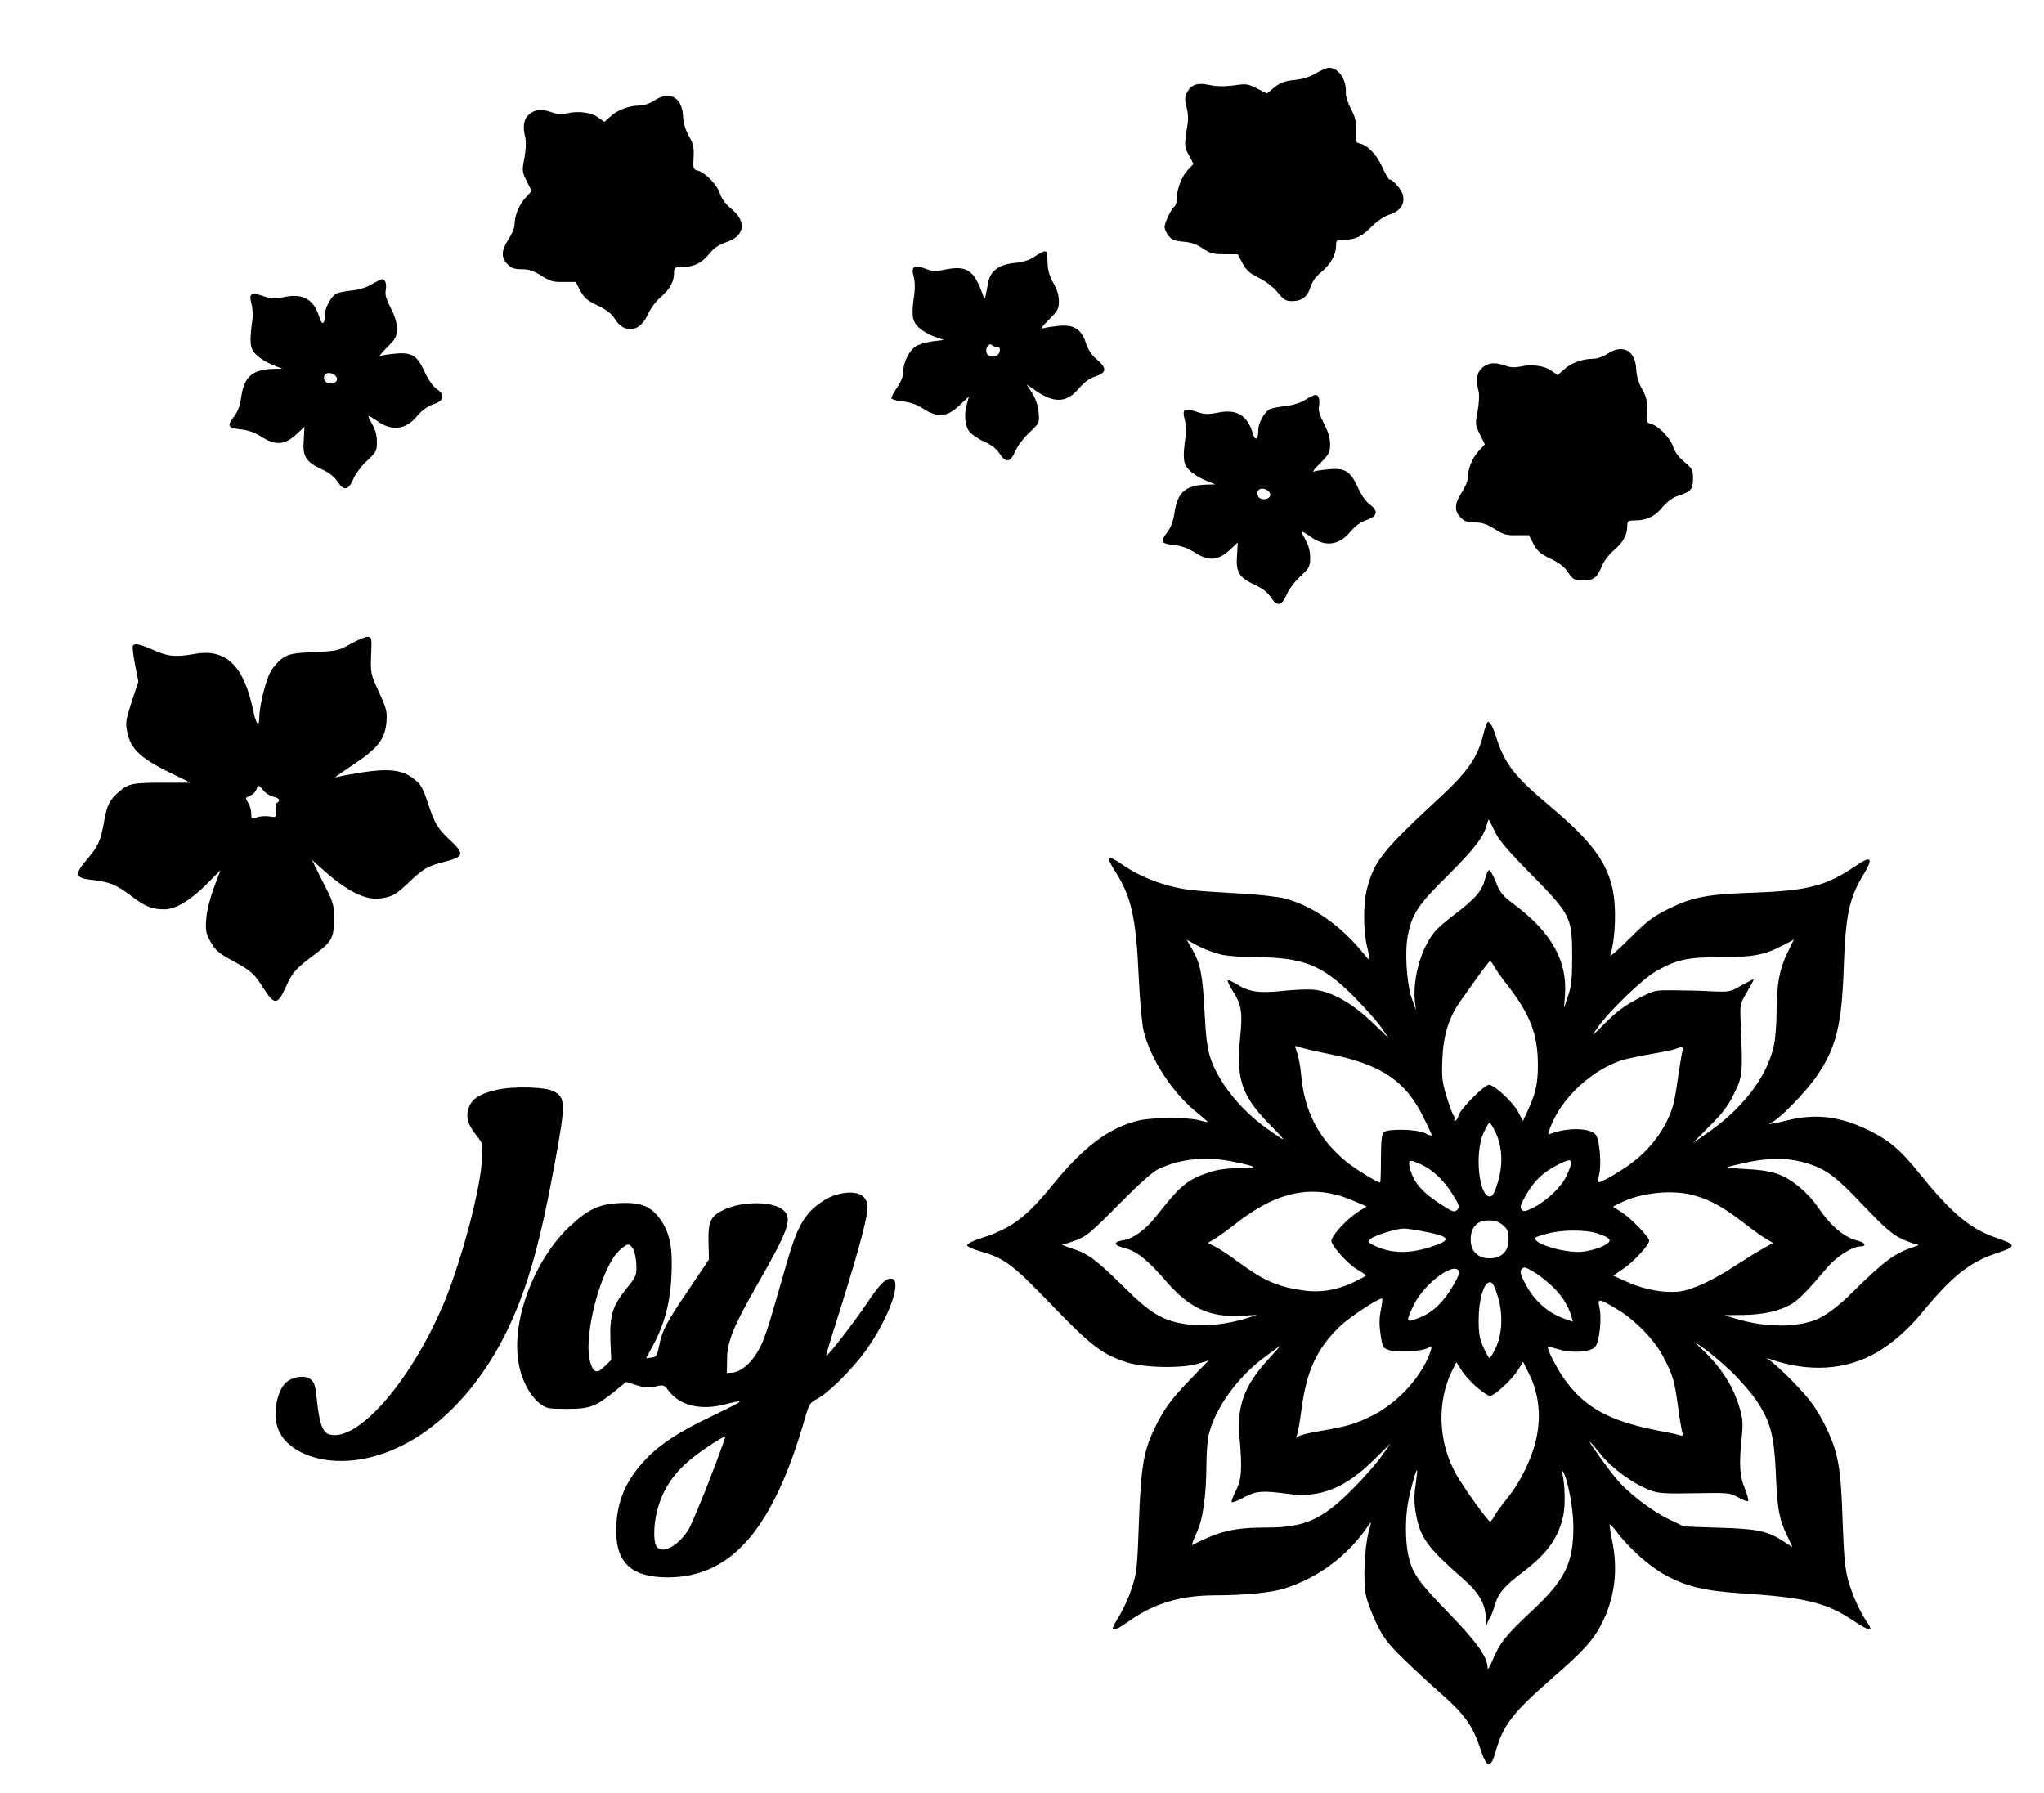 <?xml version="1.0" standalone="no"?>
<!DOCTYPE svg PUBLIC "-//W3C//DTD SVG 20010904//EN"
 "http://www.w3.org/TR/2001/REC-SVG-20010904/DTD/svg10.dtd">
<svg version="1.0" xmlns="http://www.w3.org/2000/svg"
 width="1025pt" height="899pt" viewBox="0 0 1025 899"
 preserveAspectRatio="xMidYMid meet">
<g transform="translate(0,899) scale(0.1,-0.1)"
fill="#000000" stroke="none">
<path d="M6600 8623 c-30 -18 -66 -30 -108 -34 -49 -5 -71 -13 -101 -37 l-38
-31 -49 25 c-42 22 -57 24 -99 18 -64 -9 -101 -9 -147 1 -53 11 -85 0 -104
-36 -13 -27 -14 -38 -4 -75 7 -24 10 -60 6 -81 -18 -115 -18 -117 6 -162 l23
-43 -31 -33 c-30 -33 -54 -98 -54 -149 0 -14 -5 -28 -10 -31 -15 -9 -50 -81
-50 -103 0 -11 9 -31 20 -44 15 -20 31 -26 74 -30 39 -3 67 -13 98 -34 37 -25
53 -29 109 -29 l66 0 24 -45 c19 -36 36 -51 81 -73 35 -17 71 -45 94 -72 31
-38 42 -45 73 -45 49 0 78 22 93 71 8 27 26 52 54 75 47 39 74 87 74 132 0 29
2 30 44 30 54 0 89 18 140 71 24 24 59 47 87 56 52 18 75 52 64 98 -7 27 -50
77 -67 77 -5 0 -22 29 -37 64 -29 63 -75 110 -115 117 -17 4 -19 12 -17 64 2
49 -3 69 -25 110 -15 28 -26 63 -25 79 4 66 -36 126 -84 126 -11 0 -40 -12
-65 -27z"/>
<path d="M3280 8485 c-20 -13 -50 -24 -70 -24 -56 -1 -108 -20 -145 -52 l-34
-30 -30 21 c-34 26 -100 35 -156 22 -28 -6 -51 -5 -75 4 -53 19 -86 16 -116
-9 -29 -25 -34 -61 -19 -121 4 -16 2 -58 -5 -97 -13 -65 -12 -70 11 -117 l25
-50 -32 -35 c-32 -35 -54 -90 -54 -137 0 -14 -14 -45 -30 -70 -37 -55 -38 -93
-5 -125 19 -20 35 -25 71 -25 36 0 59 -8 98 -32 43 -28 59 -33 112 -32 l61 0
23 -44 c20 -36 35 -50 87 -74 43 -21 70 -41 84 -64 50 -82 130 -71 170 24 11
25 38 61 60 80 47 40 69 79 69 122 0 27 3 30 33 30 63 0 105 19 142 65 26 32
50 48 86 60 94 31 105 104 26 168 -28 23 -48 50 -57 77 -14 44 -75 106 -112
115 -21 5 -23 10 -20 65 3 50 -1 68 -23 107 -18 32 -28 66 -30 101 -4 95 -68
129 -145 77z"/>
<path d="M5188 7703 c-27 -18 -57 -28 -103 -32 -77 -8 -121 -42 -130 -100 -4
-20 -9 -47 -12 -61 -5 -24 -6 -23 -18 11 -41 114 -79 138 -181 118 -55 -11
-68 -10 -105 4 -56 22 -71 11 -57 -41 6 -20 7 -59 3 -87 -15 -104 -12 -132 19
-164 16 -17 51 -38 79 -48 l50 -18 -59 -7 c-32 -5 -70 -16 -84 -26 -33 -25
-60 -79 -60 -123 0 -23 -10 -51 -30 -80 -16 -24 -30 -49 -30 -55 0 -6 25 -14
56 -17 38 -4 70 -15 103 -36 73 -47 118 -44 181 15 l49 46 -9 -33 c-17 -57
-12 -114 11 -143 12 -15 45 -38 75 -51 35 -15 60 -35 76 -59 32 -49 54 -46 79
10 10 26 42 68 70 94 51 48 52 49 47 102 -3 35 -14 68 -32 97 l-28 43 47 -32
c93 -64 156 -60 217 14 25 29 52 49 80 58 57 19 60 41 10 84 -28 23 -46 50
-57 85 -23 69 -60 92 -135 85 -30 -3 -65 -8 -77 -12 -16 -4 -9 7 27 43 45 45
50 55 50 93 0 29 -9 58 -27 89 -17 29 -28 63 -29 91 -3 68 -3 70 -16 69 -7 0
-30 -12 -50 -26z m-187 -453 c11 0 15 -6 12 -22 -6 -32 -58 -36 -66 -6 -7 24
13 51 28 37 5 -5 16 -9 26 -9z"/>
<path d="M1863 7564 c-26 -16 -64 -27 -100 -31 -32 -3 -66 -10 -76 -15 -26
-14 -57 -69 -57 -103 0 -51 -15 -60 -28 -17 -27 90 -81 122 -174 103 -51 -10
-67 -10 -110 5 -60 20 -71 12 -57 -40 6 -22 8 -60 4 -85 -15 -109 -12 -139 20
-170 17 -17 53 -39 80 -50 l50 -20 -45 -1 c-104 -3 -146 -39 -160 -139 -6 -42
-17 -74 -34 -96 -39 -51 -35 -61 30 -68 38 -4 70 -15 103 -36 71 -46 118 -43
175 9 l43 40 -4 -67 c-6 -83 10 -109 92 -147 35 -16 62 -37 77 -60 32 -49 54
-46 79 10 10 26 42 68 69 93 47 44 50 50 50 96 0 34 -8 61 -26 93 -26 45 -23
46 29 10 73 -52 142 -43 199 26 25 29 52 49 80 58 56 19 62 47 17 78 -19 14
-42 47 -59 84 -37 82 -64 100 -144 93 -34 -3 -69 -8 -78 -12 -9 -4 5 16 33 43
44 44 49 53 49 95 0 31 -10 63 -31 103 -21 41 -29 67 -25 86 6 33 -1 58 -18
58 -6 -1 -30 -12 -53 -26z m-173 -475 c0 -25 -48 -31 -61 -8 -7 14 -6 23 3 32
15 17 58 -1 58 -24z"/>
<path d="M8060 7215 c-20 -13 -50 -24 -70 -24 -56 -1 -108 -20 -145 -52 l-34
-30 -30 21 c-34 26 -100 35 -156 22 -28 -6 -51 -5 -75 4 -53 19 -86 16 -116
-9 -29 -25 -34 -61 -19 -121 4 -16 2 -58 -5 -97 -13 -65 -12 -70 11 -117 l25
-50 -32 -35 c-32 -35 -54 -90 -54 -137 0 -14 -14 -45 -30 -70 -37 -55 -38 -93
-5 -125 19 -20 35 -25 71 -25 36 0 59 -8 98 -32 43 -28 59 -33 112 -32 l61 0
23 -44 c20 -36 35 -50 86 -74 44 -21 70 -41 88 -69 25 -36 30 -39 75 -39 54 0
70 12 95 74 9 22 34 55 56 74 48 40 70 79 70 122 0 27 3 30 33 30 63 0 105 19
142 65 23 27 51 48 73 56 70 22 82 34 82 88 0 45 -3 51 -43 84 -28 23 -48 50
-57 77 -14 44 -75 106 -112 115 -21 5 -23 10 -20 65 3 50 -1 68 -23 107 -18
32 -28 66 -30 101 -4 95 -68 129 -145 77z"/>
<path d="M6543 6984 c-26 -16 -64 -27 -100 -31 -32 -3 -66 -10 -76 -15 -26
-14 -57 -69 -57 -103 0 -51 -15 -60 -28 -17 -27 90 -81 122 -174 103 -51 -10
-67 -10 -110 5 -60 20 -71 12 -57 -40 6 -22 8 -60 4 -85 -15 -109 -12 -139 20
-170 17 -17 53 -39 80 -50 l50 -20 -45 -1 c-104 -3 -146 -39 -160 -139 -6 -42
-17 -74 -34 -96 -39 -51 -35 -61 30 -68 38 -4 70 -15 103 -36 71 -46 118 -43
175 9 l43 40 -4 -67 c-6 -83 10 -109 92 -147 35 -16 62 -37 77 -60 32 -49 54
-46 79 10 10 26 42 68 69 93 47 44 50 50 50 96 0 34 -8 61 -26 93 -26 45 -23
46 29 10 73 -52 142 -43 199 26 25 29 52 49 80 58 56 19 62 47 17 78 -19 14
-42 47 -59 84 -37 82 -64 100 -144 93 -34 -3 -69 -8 -78 -12 -9 -4 5 16 33 43
44 44 49 53 49 95 0 31 -10 63 -31 103 -21 41 -29 67 -25 86 6 33 -1 58 -18
58 -6 -1 -30 -12 -53 -26z m-173 -475 c0 -25 -48 -31 -61 -8 -7 14 -6 23 3 32
15 17 58 -1 58 -24z"/>
<path d="M1760 5762 c-63 -35 -70 -37 -185 -42 -106 -5 -124 -9 -157 -30 -21
-14 -48 -45 -62 -70 -25 -46 -56 -174 -56 -230 0 -50 -15 -34 -29 31 -47 230
-136 318 -294 290 -97 -17 -133 -14 -207 19 -71 31 -95 36 -104 21 -3 -4 2
-47 11 -93 l17 -86 -34 -102 c-31 -98 -32 -105 -20 -159 17 -77 68 -125 207
-193 l108 -53 -135 0 c-156 0 -177 -4 -225 -47 -46 -40 -60 -68 -74 -152 -16
-92 -29 -121 -85 -186 -64 -75 -60 -93 22 -102 91 -10 125 -24 199 -80 70 -54
105 -68 168 -68 56 0 133 47 215 130 l66 67 -34 -90 c-20 -55 -35 -115 -38
-156 -4 -59 -2 -71 23 -115 23 -41 41 -57 108 -93 98 -54 107 -62 157 -140 55
-85 70 -84 113 11 33 73 48 89 154 168 74 55 86 78 86 168 0 76 -2 83 -56 188
l-55 110 55 -49 c123 -110 215 -155 291 -144 59 9 75 18 140 80 75 71 95 82
181 104 95 24 99 39 29 105 -67 64 -77 79 -114 188 -27 81 -36 96 -73 124 -57
44 -123 51 -257 31 -56 -9 -110 -19 -121 -22 -23 -7 -33 -14 99 76 104 71 138
119 144 198 4 53 0 69 -38 151 -41 90 -42 93 -39 183 4 86 3 92 -16 94 -11 1
-49 -15 -85 -35z m-439 -736 c11 -14 33 -27 49 -31 31 -7 38 -19 19 -31 -6 -3
-9 -21 -7 -40 4 -33 4 -34 -32 -28 -19 3 -47 1 -62 -5 -27 -10 -28 -9 -28 20
0 16 -7 41 -16 54 -15 24 -15 25 9 34 14 6 28 19 32 30 8 27 13 26 36 -3z"/>
<path d="M7437 5302 c-28 -110 -77 -181 -206 -301 -300 -278 -339 -327 -376
-468 -19 -72 -19 -210 0 -288 19 -81 19 -81 -12 -43 -116 145 -257 244 -399
282 -32 9 -137 21 -234 26 -96 5 -200 12 -230 16 -122 13 -252 60 -347 125
-82 57 -92 48 -38 -35 78 -122 102 -231 115 -519 6 -125 16 -239 25 -277 35
-142 145 -311 266 -408 32 -26 57 -48 55 -49 -1 -1 -20 3 -42 9 -53 16 -236
15 -304 -1 -147 -35 -276 -131 -430 -321 -135 -166 -207 -220 -363 -270 -37
-12 -67 -27 -67 -34 0 -7 28 -21 62 -30 125 -35 166 -66 363 -271 199 -207
254 -248 380 -288 88 -27 281 -30 358 -4 l48 15 -88 -91 c-103 -106 -141 -159
-188 -260 -51 -108 -64 -190 -74 -467 -8 -227 -11 -251 -36 -325 -14 -44 -42
-105 -61 -136 -19 -31 -34 -59 -34 -63 0 -15 29 -3 75 30 130 93 263 134 439
134 149 0 288 14 353 36 170 56 313 164 415 314 16 24 16 22 2 -30 -22 -79
-29 -255 -14 -321 6 -30 30 -92 52 -139 34 -71 56 -100 132 -175 50 -49 135
-128 189 -175 117 -102 163 -165 198 -273 34 -105 54 -110 79 -22 37 134 85
196 288 373 160 139 207 193 252 286 59 125 74 258 44 402 -8 42 -14 78 -12
80 3 2 21 -19 42 -46 58 -76 158 -165 233 -206 105 -59 200 -82 386 -94 320
-21 423 -46 556 -134 89 -59 110 -62 72 -8 -34 49 -70 129 -92 204 -17 60 -22
114 -29 303 -8 257 -21 334 -76 453 -18 41 -53 102 -78 135 -40 57 -172 190
-214 217 -15 10 -15 11 3 5 196 -68 381 -57 538 34 73 42 156 115 218 190 155
189 244 261 380 306 104 35 104 42 -6 80 -129 45 -221 124 -381 322 -94 117
-150 164 -249 213 -147 73 -272 88 -420 50 -43 -11 -81 -18 -83 -15 -3 3 0 5
6 5 28 0 181 155 238 242 92 138 119 249 129 518 10 283 26 362 100 485 50 83
40 96 -36 45 -149 -102 -240 -126 -509 -136 -239 -8 -311 -22 -430 -80 -82
-41 -109 -61 -198 -150 -57 -57 -100 -95 -97 -84 27 86 32 245 10 339 -32 136
-112 240 -311 407 -177 148 -228 213 -270 344 -17 55 -31 80 -43 80 -4 0 -15
-31 -24 -68z m57 -478 c20 -44 62 -94 184 -218 200 -203 206 -216 206 -416 0
-109 -4 -146 -21 -195 l-20 -60 5 66 c12 170 -67 312 -253 452 -62 47 -73 60
-94 115 -14 34 -29 61 -34 59 -6 -2 -15 -24 -22 -51 -14 -55 -49 -94 -151
-172 -40 -29 -84 -68 -99 -86 -67 -79 -111 -232 -100 -345 l5 -48 -21 60 c-25
75 -35 229 -20 309 21 112 49 155 199 304 134 133 183 196 197 255 4 15 9 27
10 27 2 0 15 -25 29 -56z m-1360 -623 c33 -6 105 -11 160 -11 242 -1 335 -38
492 -194 55 -56 118 -126 139 -156 l38 -55 -85 81 c-99 95 -201 152 -289 161
-30 3 -101 0 -157 -6 -117 -13 -171 -5 -231 34 -21 13 -41 22 -44 19 -3 -3 8
-27 25 -54 45 -72 50 -108 36 -243 -20 -200 11 -287 153 -430 90 -91 85 -91
-33 -5 -124 91 -229 225 -268 342 -16 48 -23 106 -30 237 -9 183 -21 239 -64
313 l-25 43 62 -33 c34 -18 89 -37 121 -43z m2830 13 c-41 -86 -54 -156 -55
-295 0 -64 -6 -142 -15 -178 -36 -157 -160 -316 -344 -441 l-61 -42 84 85 c65
64 94 103 123 163 43 85 44 105 33 354 -4 95 -4 95 33 158 20 34 35 62 32 62
-2 0 -30 -15 -62 -32 -55 -32 -59 -33 -152 -29 -52 3 -138 5 -190 5 -93 1 -96
0 -180 -44 -62 -32 -106 -65 -160 -120 -71 -71 -73 -72 -40 -25 61 87 229 249
300 288 103 56 154 67 316 67 162 0 221 11 308 56 33 17 61 32 62 33 0 1 -14
-29 -32 -65z m-1470 -72 c8 -15 39 -59 69 -97 111 -144 149 -243 149 -395 0
-97 -11 -144 -55 -239 l-20 -43 -23 45 c-25 48 -120 137 -147 137 -24 0 -144
-121 -152 -153 -4 -15 -12 -27 -18 -27 -6 0 -7 3 -4 7 4 3 2 12 -3 18 -6 7
-22 50 -36 96 -22 74 -25 97 -21 189 5 122 34 212 95 296 20 29 60 84 87 122
28 39 53 71 57 72 4 0 14 -13 22 -28z m-831 -437 c263 -52 386 -135 477 -321
22 -44 40 -84 40 -87 0 -4 -15 0 -32 10 -41 21 -191 24 -210 5 -9 -9 -13 -50
-13 -132 0 -66 -2 -120 -4 -120 -15 0 -128 70 -174 108 -135 113 -206 250
-222 430 -3 40 -13 91 -20 112 -14 38 -13 39 8 30 12 -5 80 -21 150 -35z
m1773 10 c-4 -15 -13 -74 -22 -133 -8 -59 -19 -123 -26 -142 -36 -114 -115
-219 -222 -294 -62 -44 -145 -90 -151 -84 -2 2 0 21 5 43 11 50 2 163 -16 192
-23 37 -141 41 -227 8 -17 -7 -17 -6 -1 36 57 146 207 284 359 333 28 8 94 22
147 31 54 9 108 20 120 25 36 14 41 12 34 -15z m-937 -402 c35 -71 39 -163 12
-252 -17 -55 -26 -71 -40 -71 -55 0 -77 218 -32 318 13 28 27 52 30 52 4 0 18
-21 30 -47z m-1313 -149 c123 -25 129 -32 28 -32 -65 -1 -110 -7 -154 -22
-107 -36 -140 -64 -263 -220 -52 -66 -113 -111 -163 -119 -54 -9 -52 -25 6
-40 60 -15 113 -57 204 -162 120 -139 221 -186 381 -177 l80 4 -55 -17 c-100
-31 -213 -42 -298 -30 -123 18 -181 53 -319 190 -136 134 -177 165 -260 191
-32 11 -53 19 -46 19 7 1 38 10 70 22 51 19 75 39 213 179 104 105 170 164
200 178 111 52 240 65 376 36z m1673 -64 c-25 -58 -98 -129 -170 -166 -40 -20
-49 -21 -59 -9 -9 10 -4 26 21 70 42 74 88 118 163 155 72 37 79 29 45 -50z
m1175 64 c114 -29 165 -65 308 -217 109 -114 144 -145 193 -169 33 -15 69 -28
80 -29 11 0 2 -6 -20 -13 -92 -29 -147 -70 -301 -222 -84 -84 -151 -132 -210
-150 -107 -32 -245 -27 -379 13 l-58 18 94 1 c103 1 189 21 248 58 35 23 77
65 175 181 48 56 126 105 169 105 27 0 20 19 -10 26 -75 18 -140 72 -210 175
-48 69 -127 135 -191 159 -39 15 -90 24 -160 27 -56 3 -101 8 -99 10 2 2 42
12 88 22 105 24 203 26 283 5z m-1908 -13 c59 -27 118 -83 160 -153 33 -53 35
-61 21 -75 -13 -13 -21 -11 -73 22 -103 65 -148 117 -165 193 -8 38 -1 39 57
13z m-422 -153 c21 -5 64 -21 94 -34 l55 -24 -44 -28 c-61 -39 -140 -128 -132
-150 13 -34 86 -113 129 -138 24 -14 44 -28 44 -30 0 -3 -29 -18 -64 -35 -85
-40 -171 -53 -258 -39 -126 19 -193 49 -323 145 -38 29 -87 61 -109 72 l-39
20 35 21 c20 12 71 49 114 83 178 137 332 180 498 137z m1797 -4 c80 -24 138
-56 235 -130 48 -37 102 -76 121 -87 l34 -20 -48 -27 c-26 -14 -87 -52 -135
-83 -119 -79 -225 -127 -291 -134 -74 -8 -175 11 -258 49 l-69 31 48 33 c53
35 132 121 132 142 0 19 -89 111 -138 143 l-44 28 34 17 c103 54 269 71 379
38z m-964 -148 c23 -20 28 -32 28 -71 0 -60 -35 -95 -95 -95 -59 0 -95 35 -95
93 0 63 32 97 91 97 31 0 51 -7 71 -24z m-421 -27 c162 -29 173 -46 53 -84
-112 -35 -205 -30 -290 15 -19 11 -20 14 -6 27 15 16 126 51 163 52 11 1 47
-4 80 -10z m897 -15 c71 -24 76 -38 23 -64 -25 -12 -70 -24 -101 -27 -89 -9
-261 44 -233 72 2 2 29 11 59 19 73 20 194 20 252 0z m-236 -258 c52 -47 87
-101 103 -157 l8 -27 -40 14 c-89 31 -157 93 -203 184 -21 41 -24 55 -14 66
10 12 17 11 52 -9 22 -12 65 -44 94 -71z m-459 63 c1 -8 -19 -49 -46 -90 -50
-77 -100 -119 -173 -144 -48 -17 -49 -11 -10 70 54 113 216 229 229 164z m193
-120 c27 -90 23 -191 -12 -261 -12 -27 -26 -48 -30 -48 -3 0 -17 24 -30 53
-19 42 -24 69 -24 137 0 103 26 190 56 190 14 0 23 -16 40 -71z m-586 -66 c-9
-42 -9 -77 -2 -125 10 -65 11 -68 45 -79 40 -13 160 -6 192 11 20 11 21 10 15
-12 -39 -123 -159 -258 -290 -325 -88 -44 -125 -55 -265 -79 -52 -8 -101 -21
-109 -27 -12 -10 -13 -9 -7 8 5 11 15 70 23 130 25 189 75 299 188 410 49 47
184 138 216 144 3 1 0 -25 -6 -56z m1179 5 c94 -55 193 -157 238 -244 47 -90
55 -118 73 -249 8 -60 18 -118 21 -129 5 -16 3 -18 -17 -12 -13 4 -60 14 -104
22 -243 47 -369 116 -470 258 -40 57 -90 154 -82 162 1 2 25 -4 52 -12 69 -21
162 -15 185 13 21 26 33 142 21 196 -11 48 -5 47 83 -5z m575 -313 c46 -44
106 -113 133 -154 67 -102 85 -173 93 -354 7 -179 16 -233 55 -314 l29 -62
-38 25 c-85 56 -133 67 -326 73 l-180 6 -75 36 c-88 42 -208 134 -266 205 -46
56 -138 184 -132 184 3 0 28 -29 57 -65 57 -70 160 -145 243 -177 44 -17 73
-19 227 -16 171 3 177 2 218 -21 24 -14 46 -22 49 -18 4 3 -4 32 -17 64 -26
63 -29 124 -14 263 6 60 4 88 -10 135 -32 113 -93 208 -195 304 l-35 33 50
-34 c27 -18 87 -69 134 -113z m-2321 56 c-116 -126 -156 -232 -143 -380 15
-163 12 -221 -18 -277 -14 -28 -24 -54 -20 -57 3 -3 30 7 61 24 61 33 93 35
219 18 161 -23 289 28 432 170 l85 84 -45 -64 c-24 -35 -91 -111 -149 -169
-149 -150 -239 -190 -425 -190 -165 0 -238 -17 -377 -88 -4 -2 6 25 22 60 33
71 49 184 50 353 0 55 6 123 14 150 34 129 143 279 272 375 43 33 81 60 82 60
2 0 -25 -31 -60 -69z m1049 -139 c28 -23 57 -42 64 -42 22 0 110 80 140 128
l27 43 31 -63 c46 -93 59 -201 38 -308 -20 -103 -77 -224 -146 -310 -29 -36
-59 -77 -67 -92 -8 -16 -18 -28 -22 -28 -11 1 -132 170 -170 237 -90 161 -98
361 -20 520 l21 42 27 -42 c15 -23 49 -61 77 -85z m-308 -487 c-8 -50 -8 -88
0 -138 21 -126 57 -176 238 -334 81 -71 112 -126 114 -199 1 -27 4 -40 6 -29
3 11 9 25 14 31 5 6 16 34 24 62 19 64 48 98 146 172 121 93 175 170 199 283
10 52 8 153 -6 212 -4 17 -4 18 5 4 23 -37 51 -186 51 -274 0 -184 -40 -266
-210 -425 -128 -119 -160 -160 -196 -247 -13 -32 -24 -49 -24 -38 -1 56 -52
128 -197 278 -155 159 -185 203 -203 299 -13 67 -13 180 1 254 11 61 40 166
45 161 2 -2 -2 -34 -7 -72z"/>
<path d="M2492 3525 c-87 -19 -129 -47 -143 -95 -14 -46 -3 -79 43 -138 30
-37 30 -38 24 -128 -10 -148 -100 -486 -182 -689 -162 -397 -434 -715 -580
-679 -35 9 -52 52 -64 166 -8 78 -13 96 -32 111 -24 20 -76 17 -114 -8 -53
-34 -79 -162 -50 -240 45 -116 210 -181 395 -156 300 42 583 289 761 663 98
208 160 429 235 841 52 284 51 313 -8 344 -43 23 -200 27 -285 8z"/>
<path d="M4191 2998 c-46 -13 -112 -59 -143 -100 -45 -59 -66 -112 -118 -294
-84 -294 -98 -337 -130 -391 -34 -60 -86 -103 -127 -106 l-28 -2 1 70 c1 89
32 165 156 381 153 267 171 321 129 363 -47 47 -201 50 -298 6 -70 -32 -83
-60 -80 -167 l2 -84 -103 -153 c-113 -167 -130 -199 -147 -281 -10 -49 -14
-55 -38 -58 l-27 -3 34 63 c58 106 87 217 93 348 7 139 -7 212 -50 277 -49 73
-100 95 -207 90 -104 -4 -159 -30 -250 -114 -177 -164 -294 -467 -261 -678 13
-87 55 -170 104 -210 38 -29 42 -30 140 -30 116 0 144 11 242 90 l55 45 51
-16 c40 -13 60 -15 95 -7 43 10 44 9 69 -24 57 -73 162 -97 283 -65 39 11 72
17 72 13 0 -3 -61 -35 -135 -70 -171 -81 -266 -143 -341 -223 -101 -109 -144
-216 -144 -358 1 -159 80 -230 259 -230 321 1 530 244 690 806 18 62 25 72 55
87 51 24 169 139 238 231 115 155 192 354 144 372 -28 11 -63 -22 -127 -119
-65 -97 -199 -270 -205 -265 -2 2 13 53 32 113 127 401 174 571 174 633 0 64
-62 88 -159 60z m-1017 -270 c8 -13 16 -48 17 -79 2 -54 1 -58 -49 -120 -70
-86 -85 -134 -81 -259 l4 -100 -32 -31 c-39 -40 -58 -34 -74 23 -36 134 58
483 152 562 37 32 45 32 63 4z m386 -1154 c-45 -115 -92 -228 -105 -250 -52
-88 -139 -133 -165 -85 -14 28 -12 108 5 174 34 131 105 222 247 317 50 34 92
59 95 57 2 -3 -33 -98 -77 -213z"/>
</g>
</svg>
